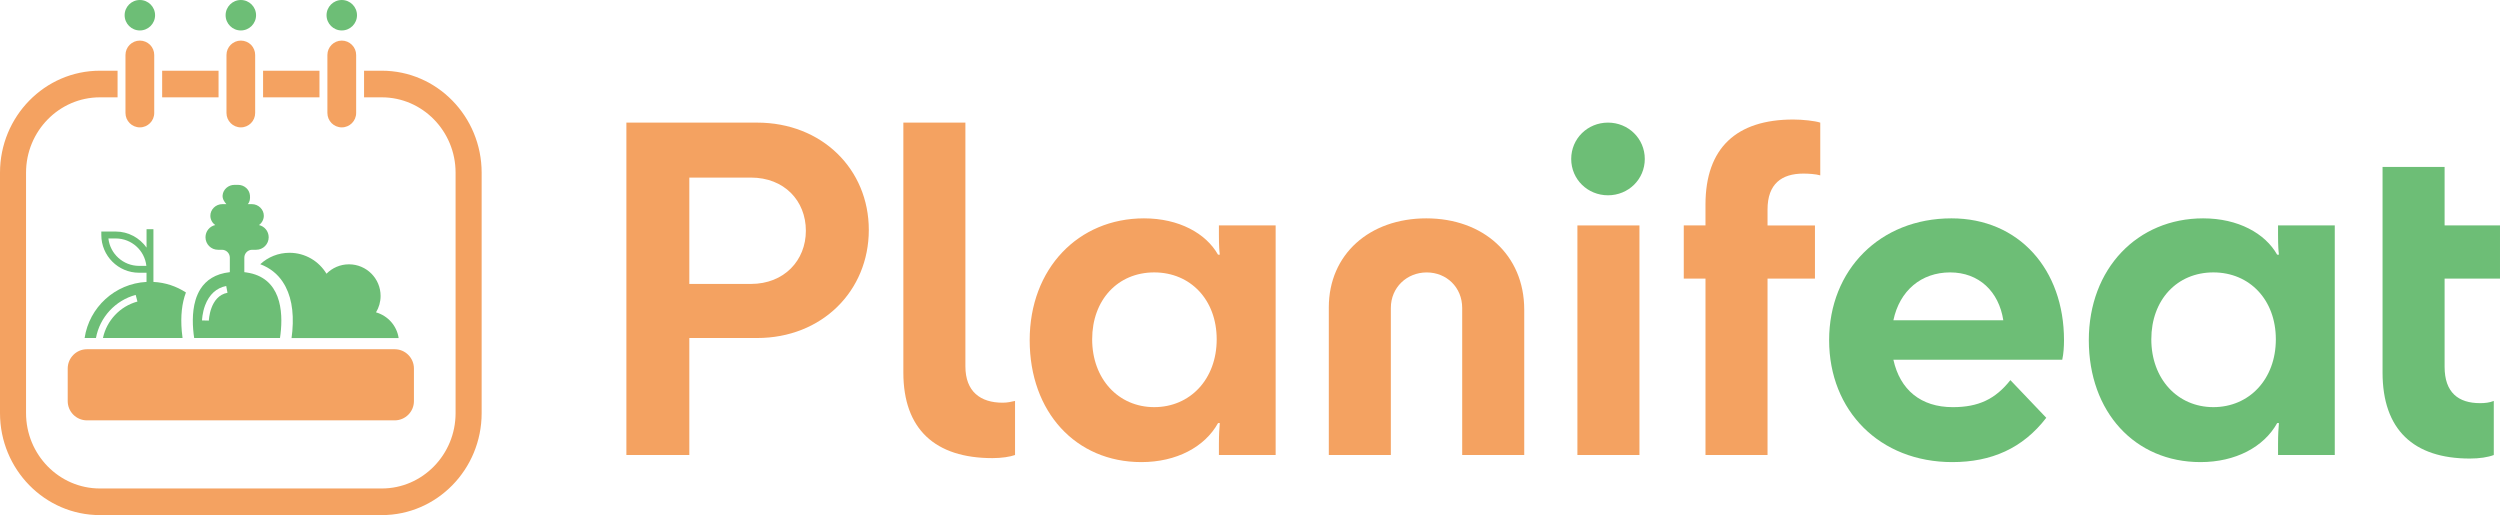 <?xml version="1.0" encoding="UTF-8"?>
<svg id="Layer_2" data-name="Layer 2" xmlns="http://www.w3.org/2000/svg" viewBox="0 0 1116.53 230.06">
  <defs>
    <style>
      .cls-1 {
        fill: #f4a261;
      }

      .cls-2 {
        fill: #6dbe76;
      }
    </style>
  </defs>
  <g id="_Слой_1" data-name="Слой 1">
    <g>
      <path class="cls-1" d="M388.02,102.66c0,27.32-20.98,48.3-49.88,48.3h-30.28v52.25h-28.11V54.76h58.39c28.9,0,49.88,20.78,49.88,47.9ZM359.91,103.06c0-13.46-9.7-23.75-24.54-23.75h-27.51v47.5h27.51c14.84,0,24.54-10.49,24.54-23.75Z"/>
      <path class="cls-1" d="M403.45,166.4V54.76h27.71v108.86c0,11.28,6.73,16.23,16.63,16.23,2.18,0,3.76-.4,5.54-.79v24.15c-2.18.79-5.94,1.39-10.1,1.39-25.53,0-39.78-12.87-39.78-38.2Z"/>
      <path class="cls-1" d="M510.93,97.52c15.64,0,27.71,6.73,33.06,16.23h.79c-.2-1.58-.4-3.56-.4-9.11v-3.96h25.34v102.53h-25.34v-4.75c0-4.55.2-7.32.4-9.5h-.79c-5.94,10.69-18.61,17.42-34.24,17.42-29.29,0-49.88-22.37-49.88-54.43s21.77-54.43,51.07-54.43ZM543.39,151.55c0-17.62-11.68-29.89-27.91-29.89s-27.71,12.27-27.71,29.89,11.68,30.28,27.71,30.28,27.91-12.47,27.91-30.28Z"/>
      <path class="cls-1" d="M637,97.52c25.34,0,43.74,16.23,43.74,40.77v64.92h-27.71v-65.71c0-9.1-6.93-15.83-15.83-15.83s-16.03,6.73-16.03,15.83v65.71h-27.71v-65.91c0-23.75,18.21-39.78,43.55-39.78Z"/>
      <path class="cls-2" d="M701.72,70.99c0-9.1,7.32-16.23,16.43-16.23s16.43,7.13,16.43,16.23-7.32,16.23-16.43,16.23-16.43-7.13-16.43-16.23Z"/>
      <rect class="cls-1" x="704.49" y="100.68" width="27.71" height="102.53"/>
      <path class="cls-1" d="M751.99,100.68h9.7v-9.3c0-25.34,13.86-38,39.19-38,4.16,0,9.7.59,12.07,1.39v23.55c-1.98-.59-5.34-.79-7.52-.79-9.7,0-16.03,4.55-16.03,16.03v7.13h21.18v23.75h-21.18v78.78h-27.71v-78.78h-9.7v-23.75Z"/>
      <path class="cls-2" d="M871.94,206.38c-32.46,0-55.03-22.96-55.03-54.43s22.76-54.43,54.63-54.43c30.09,0,50.27,22.76,50.27,54.43,0,2.77-.2,6.14-.79,8.71h-75.41c2.97,13.46,12.27,21.18,26.52,21.18,11.48,0,19-3.56,25.73-12.07l16.03,16.82c-10.49,13.66-24.54,19.79-41.96,19.79ZM845.61,143.04h49.09c-1.98-12.87-10.89-21.38-23.75-21.38s-22.56,8.12-25.34,21.38Z"/>
      <path class="cls-2" d="M983.96,97.52c15.64,0,27.71,6.73,33.05,16.23h.79c-.2-1.58-.4-3.56-.4-9.11v-3.96h25.34v102.53h-25.34v-4.75c0-4.55.2-7.32.4-9.5h-.79c-5.94,10.69-18.61,17.42-34.24,17.42-29.29,0-49.88-22.37-49.88-54.43s21.77-54.43,51.07-54.43ZM1016.42,151.55c0-17.62-11.68-29.89-27.91-29.89s-27.71,12.27-27.71,29.89,11.68,30.28,27.71,30.28,27.91-12.47,27.91-30.28Z"/>
      <path class="cls-2" d="M1064.08,100.68v-26.13h27.71v26.13h24.74v23.75h-24.74v39.39c0,11.48,6.14,16.23,15.83,16.23,2.18,0,4.16-.2,6.14-.99v24.15c-2.57.99-6.33,1.58-10.69,1.58-25.14,0-38.99-12.87-38.99-38.4v-41.96"/>
      <g>
        <g>
          <g>
            <path class="cls-2" d="M83.05,130.63c-4.22-2.76-9.18-4.46-14.53-4.72v-23.56h-3.07v8.23c-3.07-4.32-8.09-7.17-13.78-7.17h-6.42v1.56c0,9.29,7.55,16.84,16.84,16.84h3.35v4.1c-14.11.73-25.59,11.35-27.65,25.05h5.07c1.67-9.2,8.61-16.8,17.74-19.25l.78,2.97c-7.78,2.1-13.75,8.49-15.4,16.28h35.55c-.14-.97-.26-2.01-.35-3.09-.57-6.72.05-12.5,1.86-17.24ZM62.11,118.74c-7.08,0-12.93-5.38-13.7-12.24h3.28c7.08,0,12.93,5.35,13.68,12.24h-3.26Z"/>
            <path class="cls-2" d="M126.34,126c3.59,5.42,5.01,12.79,4.22,21.88-.09,1.07-.21,2.11-.35,3.09h47.83c-.82-5.52-4.85-9.98-10.11-11.47,1.3-2.13,2.05-4.64,2.05-7.33,0-7.8-6.32-14.12-14.12-14.12-3.93,0-7.49,1.61-10.05,4.2-3.37-5.6-9.5-9.35-16.51-9.35-5.04,0-9.63,1.93-13.06,5.1,4.25,1.6,7.69,4.3,10.12,8Z"/>
            <path class="cls-2" d="M112.75,122.23c-.83-.21-1.7-.4-2.62-.54-.33-.05-.66-.09-1.01-.14v-6.49c0-1.93,1.58-3.51,3.49-3.51h1.82c3.07,0,5.57-2.5,5.57-5.59,0-2.67-1.86-4.88-4.34-5.45,1.27-.9,2.12-2.38,2.17-4.06.05-2.9-2.43-5.28-5.33-5.28h-1.84c.94-1.01,1.11-2.41.97-3.94-.24-2.67-2.59-4.67-5.28-4.67h-1.65c-2.69,0-5.05,2.01-5.28,4.67-.14,1.53.75,2.92,1.7,3.94h-1.84c-2.9,0-5.38,2.38-5.33,5.28.05,1.68.9,3.16,2.17,4.06-2.5.57-4.34,2.78-4.34,5.45,0,3.09,2.48,5.59,5.57,5.59h1.79c1.93,0,3.51,1.58,3.51,3.51v6.49c-6.56.73-10.64,3.63-13.12,7.52-.47.73-.87,1.51-1.23,2.31-.38.85-.71,1.72-.97,2.62-1.7,5.68-1.32,12.17-.61,16.96h38.33c1.39-9.29,1.51-24.93-12.29-28.73ZM93.27,143.18l-3.04-.07c0-.14.09-3.35,1.39-6.79,1.82-4.79,5.07-7.76,9.41-8.59l.57,3.02c-7.95,1.51-8.3,12.31-8.33,12.43Z"/>
          </g>
          <path class="cls-1" d="M184.87,164.6v14.53c0,4.76-3.85,8.61-8.61,8.61H38.85c-4.76,0-8.61-3.85-8.61-8.61v-14.53c0-4.76,3.85-8.63,8.61-8.63h137.41c4.76,0,8.61,3.87,8.61,8.63Z"/>
        </g>
        <path class="cls-1" d="M170.52,31.58h-7.93v11.89h7.93c18.16,0,32.95,15.1,32.95,33.66v107.37c0,18.56-14.79,33.66-32.95,33.66H44.61c-18.19,0-32.98-15.1-32.98-33.66v-107.37c0-18.56,14.79-33.66,32.98-33.66h7.9v-11.89h-7.9C20,31.58,0,52.01,0,77.13v107.37c0,25.12,20,45.55,44.61,45.55h125.92c24.58,0,44.58-20.43,44.58-45.55v-107.37c0-25.12-20-45.55-44.58-45.55ZM117.49,31.58v11.89h25.19v-11.89h-25.19ZM72.42,31.58v11.89h25.19v-11.89h-25.19Z"/>
        <path class="cls-1" d="M68.88,24.55v25.92c0,3.54-2.88,6.42-6.42,6.42s-6.42-2.88-6.42-6.42v-25.92c0-3.54,2.88-6.42,6.42-6.42,1.7,0,3.33.68,4.53,1.86,1.23,1.23,1.89,2.85,1.89,4.55Z"/>
        <path class="cls-1" d="M113.96,24.55v25.92c0,3.54-2.85,6.42-6.39,6.42s-6.42-2.88-6.42-6.42v-25.92c0-3.54,2.88-6.42,6.42-6.42,1.7,0,3.33.68,4.53,1.86,1.2,1.23,1.86,2.85,1.86,4.55Z"/>
        <path class="cls-1" d="M159.06,24.55v25.92c0,3.54-2.88,6.42-6.42,6.42s-6.42-2.88-6.42-6.42v-25.92c0-3.54,2.88-6.42,6.42-6.42,1.7,0,3.33.68,4.53,1.89,1.23,1.2,1.89,2.83,1.89,4.53Z"/>
        <circle class="cls-2" cx="152.64" cy="6.8" r="6.8"/>
        <circle class="cls-2" cx="107.56" cy="6.8" r="6.8"/>
        <circle class="cls-2" cx="62.46" cy="6.8" r="6.8"/>
      </g>
    </g>
  </g>
</svg>